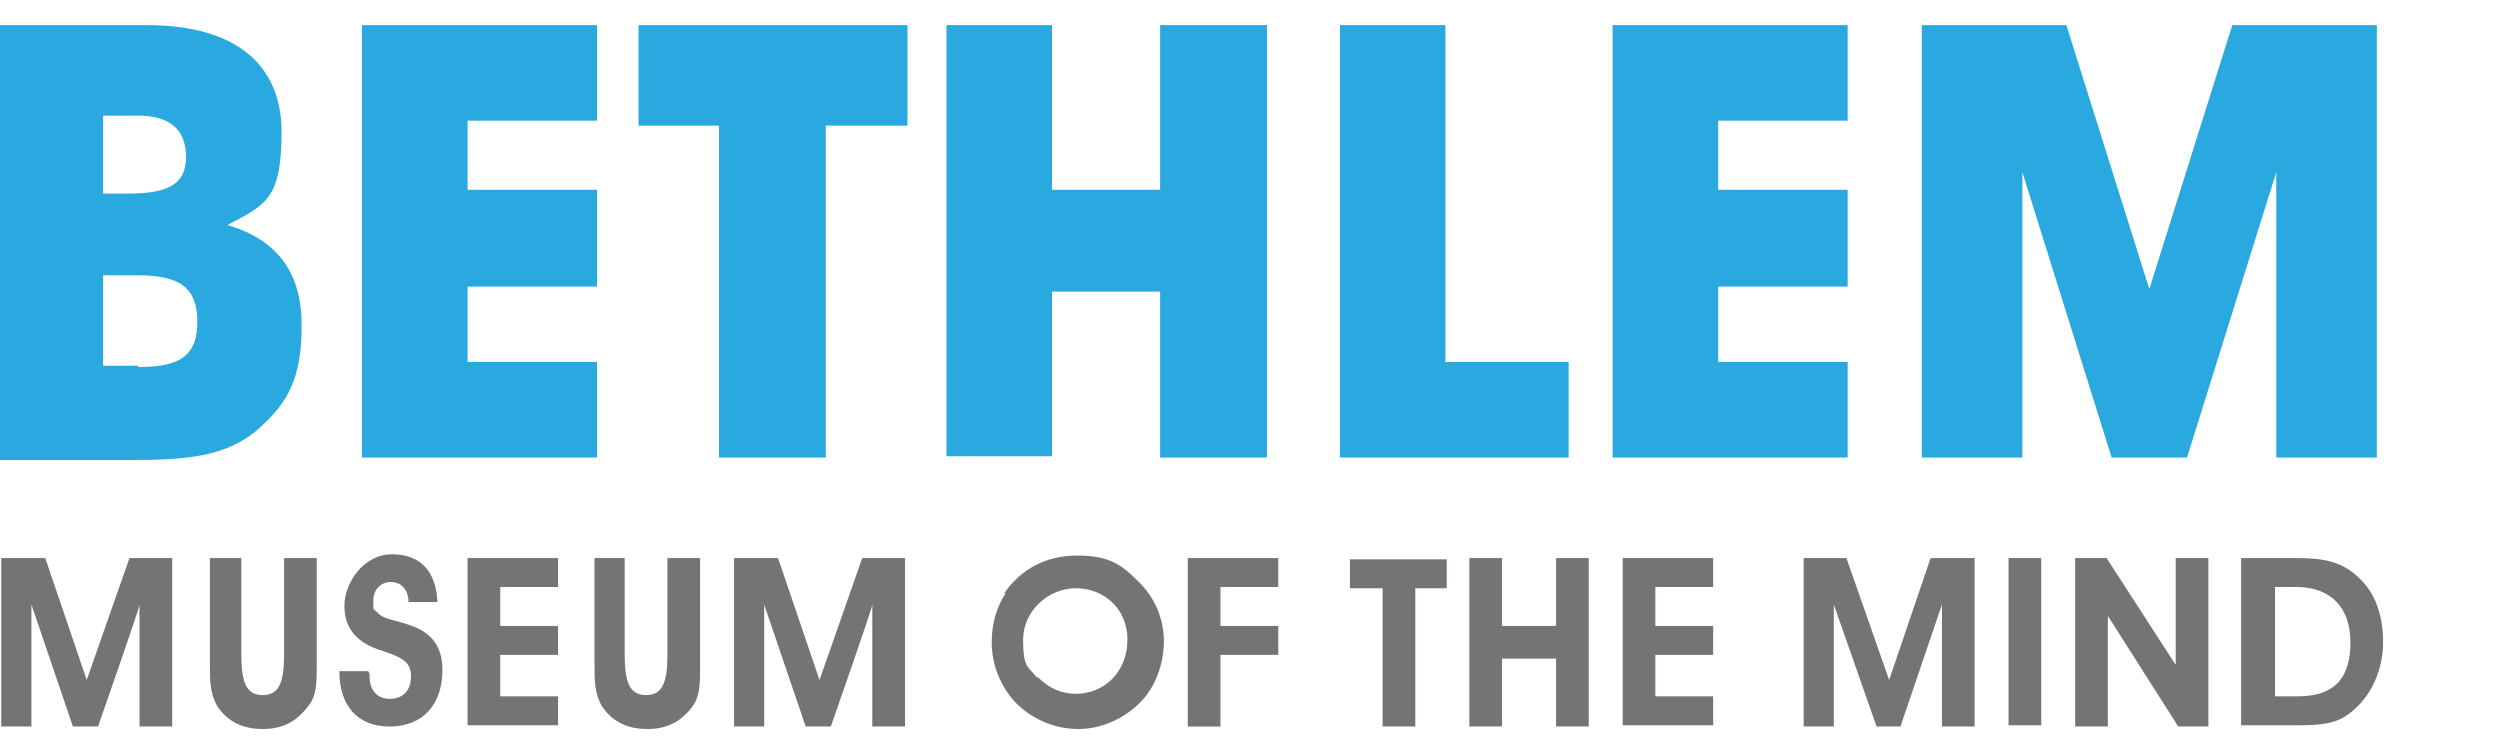 <?xml version="1.0" encoding="UTF-8"?>
<svg id="Layer_1" xmlns="http://www.w3.org/2000/svg" version="1.1" viewBox="0 0 198.9 59.9">
  <!-- Generator: Adobe Illustrator 29.3.1, SVG Export Plug-In . SVG Version: 2.1.0 Build 151)  -->
  <defs>
    <style>
      .st0 {
        fill: #2aa9e0;
      }

      .st1 {
        fill: #757373;
      }
    </style>
  </defs>
  <path class="st0" d="M0,2h11.7c7,0,10.7,3.1,10.7,8.5s-1.3,5.8-4.3,7.4c4,1.2,5.9,3.8,5.9,8s-1.1,6.1-3.3,8.1c-2.5,2.3-5.7,2.6-10.3,2.6H0V2M10.2,15.4c3.1,0,4.6-.7,4.6-2.9s-1.3-3.3-3.8-3.3h-2.8v6.2h2ZM11,29.2c3.2,0,4.7-.8,4.7-3.6s-1.5-3.7-4.8-3.7h-2.7v7.2h2.8ZM28.8,36.4V2h18.7v7.6h-10.3v5.5h10.3v7.7h-10.3v6h10.3v7.6h-18.7M57.2,36.4V10h-6.4V2h21.4v8h-6.5v26.4h-8.5M92.3,23.2h-8.6v13.1h-8.4V2h8.4v13.1h8.6V2h8.5v34.4h-8.5v-13.1M106.6,36.4V2h8.4v26.8h9.8v7.6h-18.2M128.3,36.4V2h18.7v7.6h-10.3v5.5h10.3v7.7h-10.3v6h10.3v7.6h-18.7M152.9,36.4V2h11.5l6.6,21,6.6-21h11.5v34.4h-8V13.7l-7.1,22.7h-6l-7.1-22.7v22.7h-8"/>
  <path class="st1" d="M.1,57.8v-13.4h3.5l3.3,9.7,3.4-9.7h3.4v13.4h-2.6v-9.7c.1,0-3.3,9.7-3.3,9.7h-2l-3.3-9.7v9.7c.1,0-2.5,0-2.5,0M19.2,44.4v7.7c0,2.2.4,3.2,1.7,3.2s1.7-1,1.7-3.2v-7.7h2.6v8.5c0,1.4,0,2.5-.7,3.3-.9,1.2-2,1.8-3.6,1.8s-2.8-.6-3.6-1.8c-.6-1-.6-2.1-.6-3.3v-8.5h2.6M29.4,53.6v.2c0,1.1.6,1.8,1.6,1.8s1.7-.6,1.7-1.8-.8-1.5-2.2-2c-2.1-.6-3.1-1.8-3.1-3.6s1.5-4.1,3.8-4.1,3.5,1.4,3.6,3.8h-2.3c0-1-.6-1.6-1.4-1.6s-1.4.6-1.4,1.5,0,.6.3.9c.5.6,1.4.6,2.5,1,1.9.6,2.7,1.8,2.7,3.6,0,2.8-1.6,4.5-4.2,4.5s-4-1.7-4-4.4h2.3M37.2,57.8v-13.4h7.2v2.3h-4.6v3.1h4.6v2.3h-4.6v3.3h4.6v2.3h-7.2M49.7,44.4v7.7c0,2.2.4,3.2,1.7,3.2s1.7-1,1.7-3.2v-7.7h2.6v8.5c0,1.4,0,2.5-.6,3.3-.9,1.2-2,1.8-3.6,1.8s-2.8-.6-3.6-1.8c-.6-1-.6-2.1-.6-3.3v-8.5h2.5M58.4,57.8v-13.4h3.5l3.3,9.7,3.4-9.7h3.4v13.4h-2.6v-9.7c.1,0-3.3,9.7-3.3,9.7h-2l-3.3-9.7v9.7c0,0-2.5,0-2.5,0M79.9,47.2c1.3-1.9,3.3-3,5.8-3s3.5.7,4.8,2c1.4,1.3,2.1,3.1,2.1,4.8s-.6,3.6-1.9,4.9c-1.3,1.3-3.1,2.1-4.9,2.1s-3.6-.7-5-2.1c-1.2-1.3-1.9-3-1.9-4.8,0-1.5.4-2.8,1.1-3.9M82.6,53.9c.9.9,1.9,1.3,3,1.3,2.3,0,4.1-1.8,4.1-4.3s-1.9-4.1-4.1-4.1-4.2,1.8-4.2,4.1.4,2.1,1.1,3ZM94.5,44.4h7.2v2.3h-4.6v3.1h4.6v2.3h-4.6v5.7h-2.6v-13.4M115.2,46.8h-2.6v11h-2.6v-11h-2.6v-2.3h7.7v2.3M119.5,57.8h-2.6v-13.4h2.6v5.4h4.3v-5.4h2.6v13.4h-2.6v-5.4h-4.3v5.4M129.1,57.8v-13.4h7.2v2.3h-4.6v3.1h4.6v2.3h-4.6v3.3h4.6v2.3h-7.2M143.5,57.8v-13.4h3.4l3.4,9.7,3.3-9.7h3.5v13.4h-2.6v-9.7c0,0-3.3,9.7-3.3,9.7h-1.9l-3.4-9.7v9.7c.1,0-2.4,0-2.4,0M159.8,44.4h2.6v13.3h-2.6v-13.3ZM165.1,57.8v-13.4h2.5l5.5,8.5v-8.5h2.6v13.4h-2.4l-5.6-8.8v8.8h-2.6M178.3,57.8v-13.4h4.5c2.1,0,3.6.3,4.9,1.6,1.3,1.2,1.9,3,1.9,5.1s-.9,4.3-2.6,5.6c-1.1.9-2.4,1-4.1,1h-4.6M187,51.1c0-2.8-1.6-4.4-4.3-4.4h-1.7v8.7h1.8c2.8,0,4.2-1.3,4.2-4.3h0Z"/>
</svg>